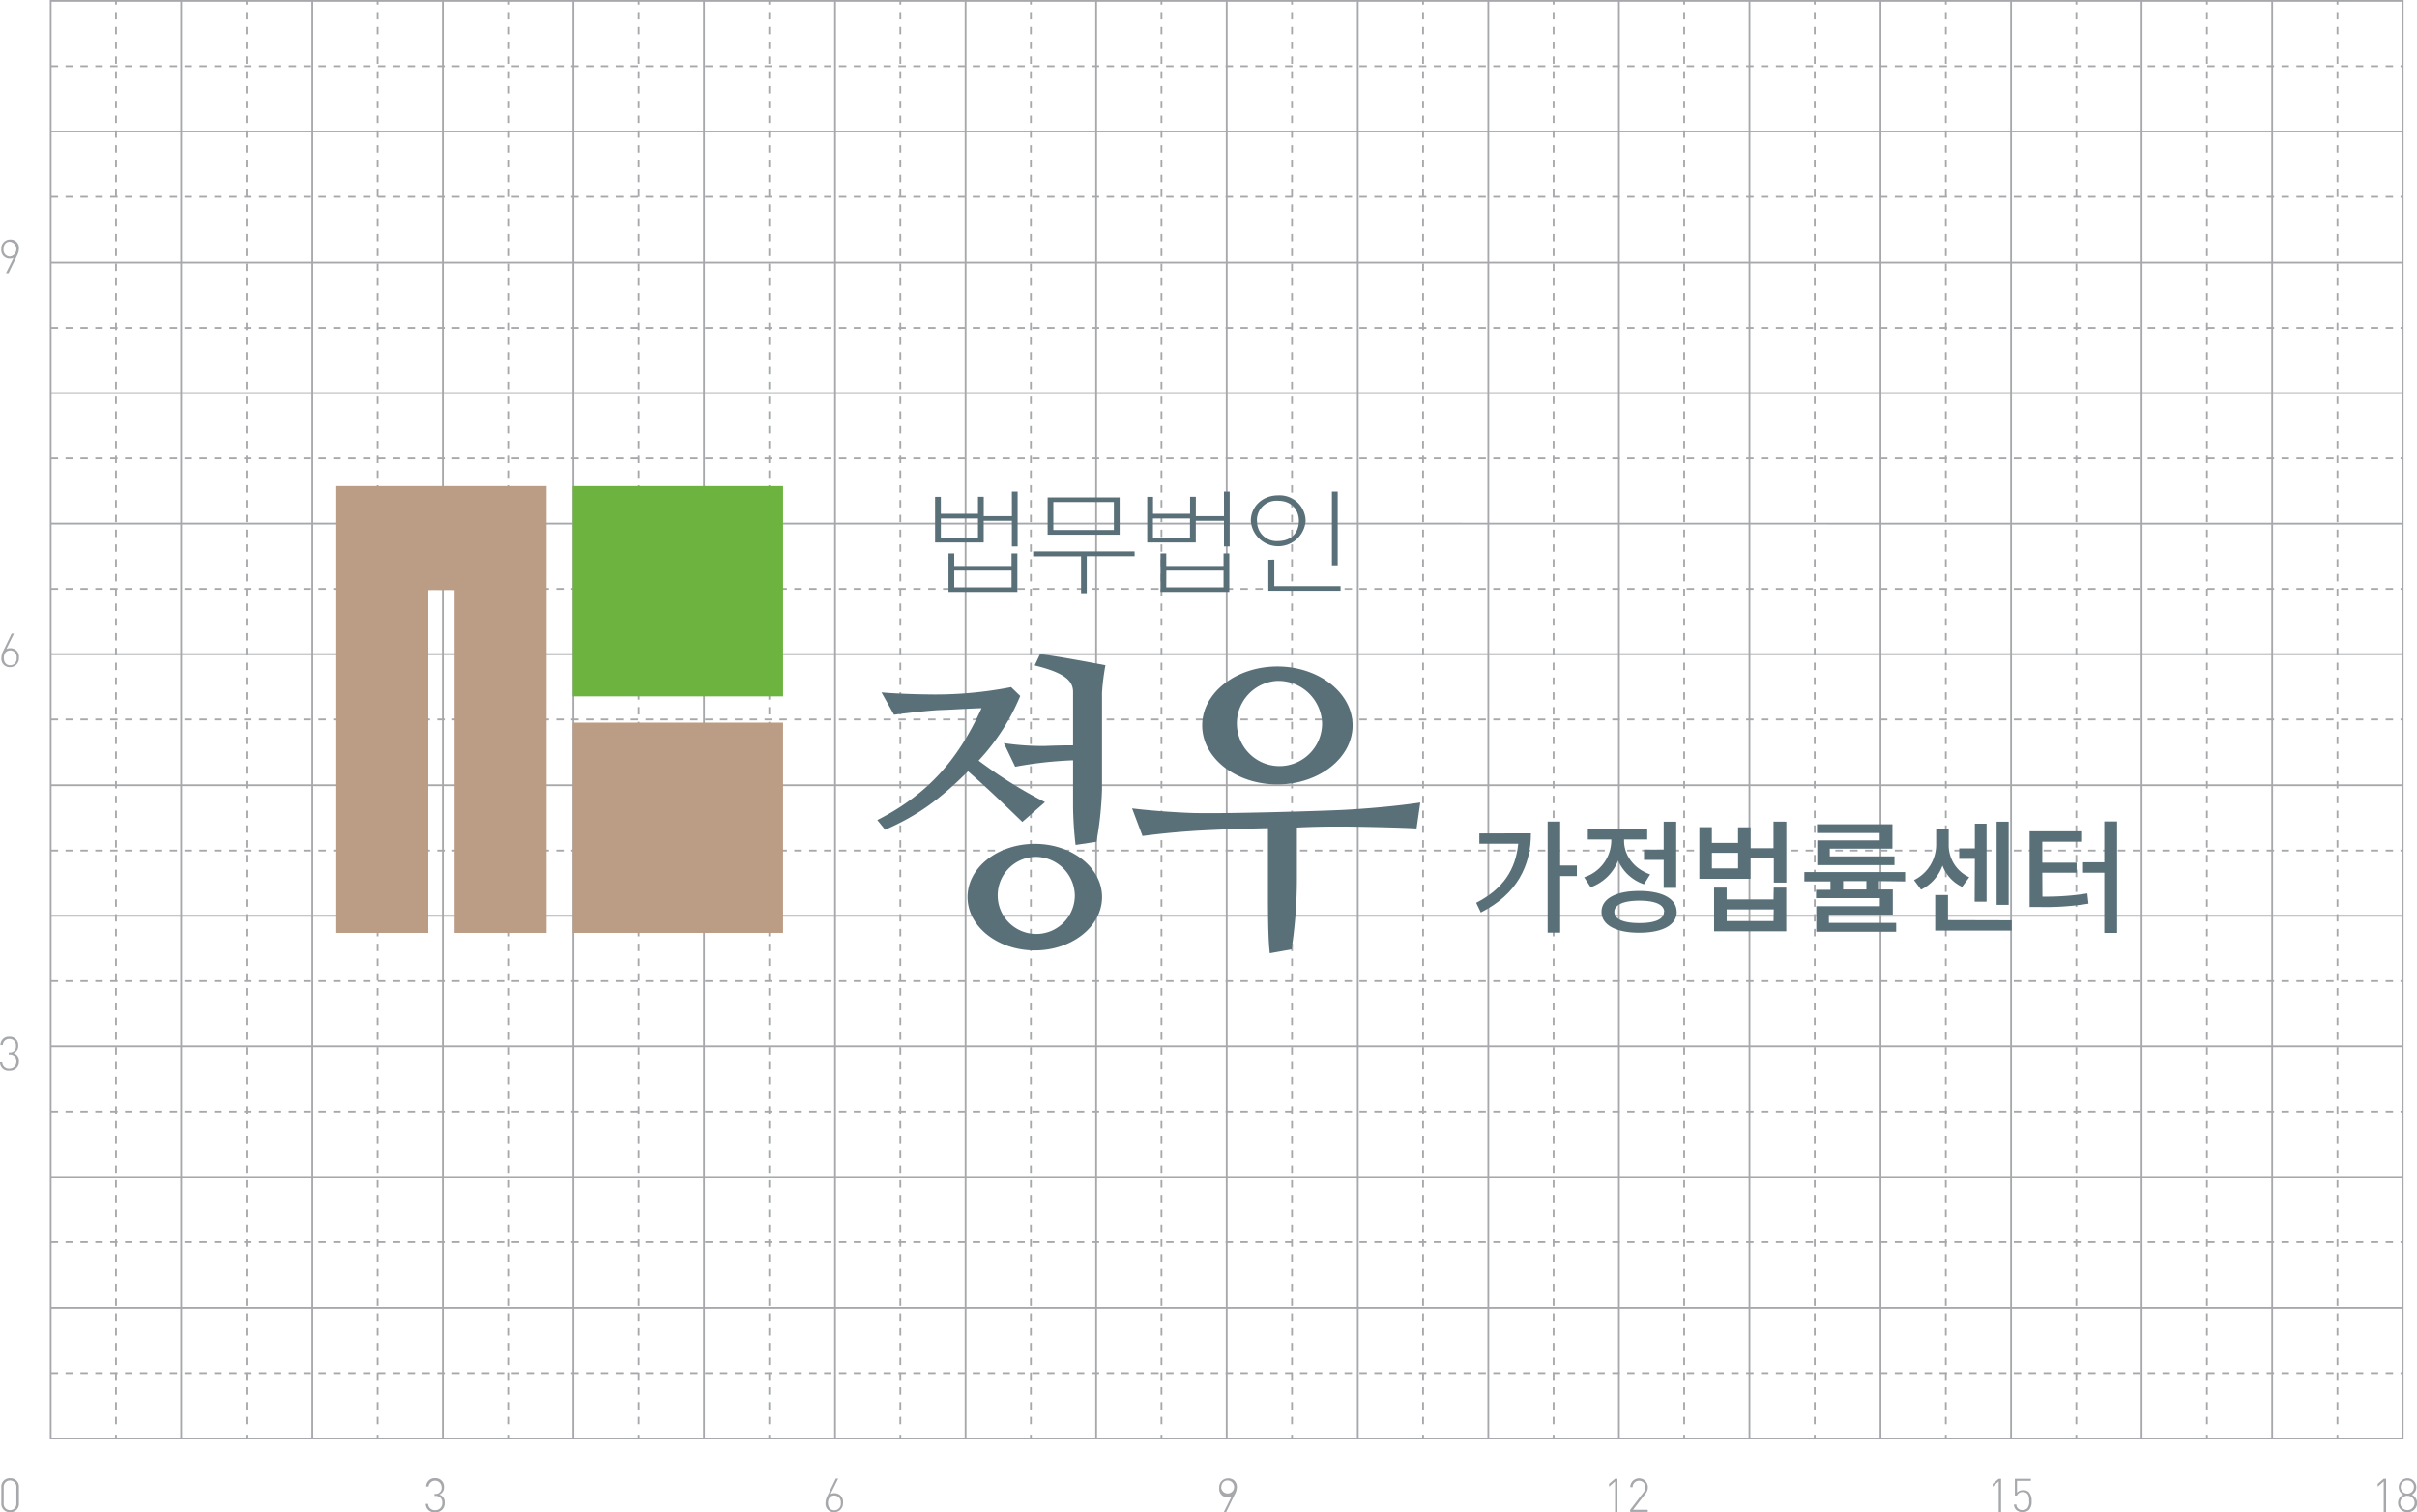 <svg xmlns="http://www.w3.org/2000/svg" viewBox="0 0 578.56 362.02"><defs><style>.cls-1,.cls-2,.cls-3,.cls-4{fill:none;stroke:#a6a8ab;stroke-miterlimit:10;stroke-width:0.43px;}.cls-2{stroke-dasharray:1.78 1.78;}.cls-3{stroke-dasharray:1.77 1.77;}.cls-4{stroke-dasharray:1.77 1.77;}.cls-5{fill:#597079;}.cls-6{fill:#6cb33f;}.cls-7{fill:#bb9c85;}.cls-8{fill:#a6a8ab;}</style></defs><title>ci-01</title><g id="Layer_2" data-name="Layer 2"><g id="레이어_1" data-name="레이어 1"><rect class="cls-1" x="12.13" y="0.21" width="563.01" height="344.14"/><line class="cls-2" x1="12.13" y1="328.72" x2="575.14" y2="328.72"/><line class="cls-1" x1="12.13" y1="313.1" x2="575.14" y2="313.1"/><line class="cls-2" x1="12.13" y1="297.36" x2="575.14" y2="297.36"/><line class="cls-1" x1="12.13" y1="281.73" x2="575.14" y2="281.73"/><line class="cls-2" x1="12.13" y1="266.1" x2="575.14" y2="266.1"/><line class="cls-1" x1="12.13" y1="250.47" x2="575.14" y2="250.47"/><line class="cls-2" x1="12.13" y1="234.85" x2="575.14" y2="234.85"/><line class="cls-1" x1="12.13" y1="219.22" x2="575.14" y2="219.22"/><line class="cls-2" x1="12.13" y1="203.6" x2="575.14" y2="203.6"/><line class="cls-1" x1="12.13" y1="187.97" x2="575.14" y2="187.97"/><line class="cls-2" x1="12.13" y1="172.22" x2="575.14" y2="172.23"/><line class="cls-1" x1="12.13" y1="156.6" x2="575.14" y2="156.6"/><line class="cls-2" x1="12.13" y1="140.97" x2="575.14" y2="140.97"/><line class="cls-1" x1="12.13" y1="125.34" x2="575.14" y2="125.35"/><line class="cls-2" x1="12.13" y1="109.72" x2="575.14" y2="109.72"/><line class="cls-1" x1="12.13" y1="94.09" x2="575.14" y2="94.09"/><line class="cls-2" x1="12.13" y1="78.46" x2="575.14" y2="78.46"/><line class="cls-1" x1="12.13" y1="62.84" x2="575.14" y2="62.84"/><line class="cls-2" x1="12.13" y1="47.09" x2="575.14" y2="47.09"/><line class="cls-1" x1="12.13" y1="31.47" x2="575.14" y2="31.47"/><line class="cls-2" x1="12.13" y1="15.84" x2="575.14" y2="15.84"/><line class="cls-1" x1="450.14" y1="0.21" x2="450.14" y2="344.35"/><line class="cls-1" x1="418.77" y1="0.21" x2="418.77" y2="344.35"/><line class="cls-1" x1="387.52" y1="0.21" x2="387.52" y2="344.35"/><line class="cls-1" x1="356.26" y1="0.21" x2="356.26" y2="344.35"/><line class="cls-1" x1="325.01" y1="0.21" x2="325.01" y2="344.35"/><line class="cls-1" x1="293.64" y1="0.21" x2="293.64" y2="344.35"/><line class="cls-1" x1="262.39" y1="0.21" x2="262.39" y2="344.35"/><line class="cls-1" x1="231.13" y1="0.21" x2="231.13" y2="344.35"/><line class="cls-1" x1="199.88" y1="0.21" x2="199.88" y2="344.35"/><line class="cls-1" x1="168.51" y1="0.21" x2="168.51" y2="344.35"/><line class="cls-1" x1="137.26" y1="0.21" x2="137.26" y2="344.35"/><line class="cls-1" x1="106.01" y1="0.21" x2="106.01" y2="344.35"/><line class="cls-1" x1="74.76" y1="0.21" x2="74.76" y2="344.35"/><line class="cls-1" x1="43.38" y1="0.21" x2="43.38" y2="344.35"/><line class="cls-1" x1="465.77" y1="0.21" x2="465.77" y2="1.1"/><line class="cls-3" x1="465.77" y1="2.88" x2="465.77" y2="342.58"/><line class="cls-1" x1="465.77" y1="343.46" x2="465.77" y2="344.35"/><line class="cls-1" x1="497.02" y1="0.21" x2="497.02" y2="1.1"/><line class="cls-3" x1="497.02" y1="2.88" x2="497.02" y2="342.58"/><line class="cls-1" x1="497.02" y1="343.46" x2="497.02" y2="344.35"/><line class="cls-1" x1="512.64" y1="0.21" x2="512.64" y2="344.35"/><line class="cls-1" x1="528.27" y1="0.21" x2="528.27" y2="1.1"/><line class="cls-3" x1="528.27" y1="2.88" x2="528.27" y2="342.58"/><line class="cls-1" x1="528.27" y1="343.46" x2="528.27" y2="344.35"/><line class="cls-1" x1="543.89" y1="0.21" x2="543.89" y2="344.35"/><line class="cls-1" x1="559.52" y1="0.21" x2="559.52" y2="1.1"/><line class="cls-3" x1="559.52" y1="2.88" x2="559.52" y2="342.58"/><line class="cls-1" x1="559.52" y1="343.46" x2="559.52" y2="344.35"/><line class="cls-1" x1="434.4" y1="0.21" x2="434.4" y2="1.1"/><line class="cls-3" x1="434.4" y1="2.88" x2="434.4" y2="342.58"/><line class="cls-1" x1="434.4" y1="343.46" x2="434.4" y2="344.35"/><line class="cls-1" x1="403.14" y1="0.21" x2="403.14" y2="1.1"/><line class="cls-3" x1="403.14" y1="2.88" x2="403.14" y2="342.58"/><line class="cls-1" x1="403.14" y1="343.46" x2="403.14" y2="344.35"/><line class="cls-1" x1="371.89" y1="0.21" x2="371.89" y2="1.1"/><line class="cls-3" x1="371.89" y1="2.88" x2="371.89" y2="342.58"/><line class="cls-1" x1="371.89" y1="343.46" x2="371.89" y2="344.35"/><line class="cls-1" x1="340.64" y1="0.21" x2="340.64" y2="1.1"/><line class="cls-3" x1="340.64" y1="2.88" x2="340.64" y2="342.58"/><line class="cls-1" x1="340.64" y1="343.46" x2="340.64" y2="344.35"/><line class="cls-1" x1="309.27" y1="0.21" x2="309.27" y2="1.1"/><line class="cls-3" x1="309.27" y1="2.88" x2="309.27" y2="342.58"/><line class="cls-1" x1="309.27" y1="343.46" x2="309.27" y2="344.35"/><line class="cls-1" x1="278.02" y1="0.21" x2="278.02" y2="1.1"/><line class="cls-3" x1="278.02" y1="2.88" x2="278.02" y2="342.58"/><line class="cls-1" x1="278.02" y1="343.46" x2="278.02" y2="344.35"/><line class="cls-1" x1="246.76" y1="0.21" x2="246.76" y2="1.1"/><line class="cls-3" x1="246.76" y1="2.88" x2="246.76" y2="342.58"/><line class="cls-1" x1="246.76" y1="343.46" x2="246.76" y2="344.35"/><line class="cls-1" x1="215.51" y1="0.21" x2="215.51" y2="1.1"/><line class="cls-3" x1="215.51" y1="2.88" x2="215.51" y2="342.58"/><line class="cls-1" x1="215.51" y1="343.46" x2="215.51" y2="344.35"/><line class="cls-1" x1="184.14" y1="0.21" x2="184.14" y2="1.1"/><line class="cls-3" x1="184.14" y1="2.88" x2="184.14" y2="342.58"/><line class="cls-1" x1="184.14" y1="343.46" x2="184.14" y2="344.35"/><line class="cls-1" x1="152.89" y1="0.21" x2="152.89" y2="1.1"/><line class="cls-4" x1="152.89" y1="2.88" x2="152.89" y2="342.58"/><line class="cls-1" x1="152.89" y1="343.46" x2="152.89" y2="344.35"/><line class="cls-1" x1="121.63" y1="0.21" x2="121.63" y2="1.1"/><line class="cls-4" x1="121.63" y1="2.88" x2="121.63" y2="342.58"/><line class="cls-1" x1="121.63" y1="343.46" x2="121.63" y2="344.35"/><line class="cls-1" x1="90.38" y1="0.21" x2="90.38" y2="1.1"/><line class="cls-4" x1="90.38" y1="2.88" x2="90.38" y2="342.58"/><line class="cls-1" x1="90.38" y1="343.46" x2="90.38" y2="344.35"/><line class="cls-1" x1="59.01" y1="0.21" x2="59.01" y2="1.1"/><line class="cls-4" x1="59.01" y1="2.88" x2="59.01" y2="342.58"/><line class="cls-1" x1="59.01" y1="343.46" x2="59.01" y2="344.35"/><line class="cls-1" x1="27.76" y1="0.21" x2="27.76" y2="1.1"/><line class="cls-4" x1="27.76" y1="2.88" x2="27.76" y2="342.58"/><line class="cls-1" x1="27.76" y1="343.46" x2="27.76" y2="344.35"/><line class="cls-1" x1="481.39" y1="0.21" x2="481.39" y2="344.35"/><path class="cls-5" d="M242.68,117.69h1.38v13.13h-1.38v-6.15h-6.74v5.19H224.3V118.94h1.38V123h8.89v-4.08h1.38v4.64h6.74Zm-17,11.07h8.89v-4.64h-8.89Zm1.83,12.93v-9.21h1.38v3h13.71v-3H244v9.21Zm1.38-1.1h13.71v-4H228.89Z" transform="translate(-0.47)"/><path class="cls-5" d="M272.07,133.14H260.61V142h-1.37v-8.82H247.78V132h24.28Zm-20.83-14.07h17.24V128H251.24Zm15.86,7.8v-6.7H252.61v6.7Z" transform="translate(-0.47)"/><path class="cls-5" d="M293.45,117.69h1.37v13.13h-1.37v-6.15h-6.74v5.19H275.08V118.94h1.39V123h8.87v-4.08h1.38v4.64h6.74Zm-17,11.07h8.87v-4.64h-8.87Zm1.81,12.93v-9.21h1.38v3h13.71v-3h1.38v9.21Zm1.38-1.1h13.71v-4H279.66Z" transform="translate(-0.47)"/><path class="cls-5" d="M313,124.7a6.58,6.58,0,0,1-13.12,0c0-3.4,2.72-6.12,6.56-6.12A6.22,6.22,0,0,1,313,124.7Zm-11.62,0a4.66,4.66,0,0,0,5,4.82c3.26,0,5-2.12,5-4.82s-1.79-4.83-5-4.83A4.67,4.67,0,0,0,301.34,124.7Zm4.12,9.26v6.35h15.86v1.1H304.07V134Zm15.17-16.28v17.65h-1.38V117.69Z" transform="translate(-0.47)"/><path class="cls-5" d="M310.91,198.1v12.28a113,113,0,0,1-1.28,16.88l-5.2.93c-.45-3.5-.45-10.81-.45-15.24v-14.7c-7.67.15-15.21.47-18.29.7-3.77.24-8.28.7-11.74,1.17l-2.49-6.61c4.37.54,9.79.92,14.16,1.09,7.22.23,28.62-.39,35.7-.7,6.54-.31,13.77-1,19.12-1.79l-.89,6.21c-3.92-.22-10.78-.37-17.25-.46C319.65,197.86,315.57,197.86,310.91,198.1Z" transform="translate(-0.47)"/><path class="cls-5" d="M244.68,166.6l-2.18-2.11A94.43,94.43,0,0,1,222,166.22c-1.94,0-7.92-.2-10.53-.48l3,5.36c3.17-.44,8.54-1,10.71-1.11,2.79-.08,7.39-.39,10.24-.46-5.19,11.44-12.16,20.29-24.95,26.77l1.88,2.33c7.76-3.39,13-7.19,19.84-14,4.6,4,8.73,8,13,12.12l5.42-4.74a108.52,108.52,0,0,1-15.89-9.94A51.31,51.31,0,0,0,244.68,166.6Z" transform="translate(-0.47)"/><path class="cls-5" d="M249.42,156.58l-1.28,2.72c6.39,1.57,9.19,3.3,9.19,6.31v12.81c-2.33,0-4.9.07-6.78.15a63,63,0,0,1-9.79-.68l2.71,5.65A94.39,94.39,0,0,1,257.33,182v11a85.57,85.57,0,0,0,.6,9.26l5-.75A83.94,83.94,0,0,0,264.26,189v-23.2a54.45,54.45,0,0,1,.82-6.55C261.25,158.53,254.17,157.19,249.42,156.58Z" transform="translate(-0.47)"/><path class="cls-5" d="M324.24,173.66c0,7.79-8.07,14.11-18,14.11s-18-6.31-18-14.11,8.08-14.11,18-14.11S324.24,165.87,324.24,173.66ZM306.2,163a10.2,10.2,0,1,0,10.74,10.19A10.48,10.48,0,0,0,306.2,163Z" transform="translate(-0.47)"/><path class="cls-5" d="M264.27,214.74c0,7.06-7.21,12.77-16.1,12.77s-16.1-5.72-16.1-12.77S239.28,202,248.17,202,264.27,207.68,264.27,214.74Zm-16.1-9.62a9.23,9.23,0,1,0,9.58,9.22A9.4,9.4,0,0,0,248.17,205.12Z" transform="translate(-0.47)"/><rect class="cls-6" x="137.11" y="116.37" width="50.33" height="50.33"/><rect class="cls-7" x="137.11" y="172.99" width="50.33" height="50.33"/><polygon class="cls-7" points="80.5 116.37 80.5 223.32 102.52 223.32 102.52 141.25 108.81 141.25 108.81 223.32 130.83 223.32 130.83 116.37 80.5 116.37"/><path class="cls-5" d="M366.93,199.49c0,7.72-3.3,14.55-12,18.94l-1.11-2.32c6.51-3.33,9.45-8,10.07-14.14h-9.31v-2.47Zm11,10.22h-4v13.55h-3v-26.6h3v10.52h4Z" transform="translate(-0.47)"/><path class="cls-5" d="M394,211.68A10.39,10.39,0,0,1,387.8,206a11,11,0,0,1-6.57,6.39L379.67,210a9.34,9.34,0,0,0,6.5-8.66v-.38h-5.62v-2.44h14.22v2.44h-5.54v.35c0,3.33,2.27,6.63,6.24,8Zm7.83,6.6c0,3.18-3.42,5-9,5s-9-1.86-9-5,3.41-5,9-5S401.81,215.13,401.81,218.28Zm-3,0c0-1.74-2.18-2.68-5.92-2.68s-6,.94-6,2.68,2.15,2.68,6,2.68S398.78,220,398.78,218.28Zm-.12-14.9v-6.69h3v15.85h-3v-6.69H394v-2.47Z" transform="translate(-0.47)"/><path class="cls-5" d="M428.07,196.69v14.58h-3V205.5H419.5v4.86H407.25V198h3v3.77h6.27v-3.74h3v5H425v-6.36Zm-11.54,7.45h-6.27v3.74h6.27Zm8.52,8.34h3v10.46H410.78V212.48h3v2.82H425Zm0,5.21H413.79v2.8H425Z" transform="translate(-0.47)"/><path class="cls-5" d="M450.26,210.92v2h3.3v6H438.25v2h16.11v2.12H435.24v-6.12h15.31V215H435.18V213h3.45v-2h-6.25v-2.24H456.5v2.24Zm.21-11.51H435.42v-2.09h18.05v5.83h-15V205h15.49v2.09H435.48v-5.92h15Zm-3.24,11.51h-5.57v2h5.57Z" transform="translate(-0.47)"/><path class="cls-5" d="M470.15,212.3a9.17,9.17,0,0,1-4.71-5.1,10.3,10.3,0,0,1-5.13,5.77l-1.68-2.3a9.48,9.48,0,0,0,5.3-8.46v-3.71h3v3.71a8.43,8.43,0,0,0,4.92,7.78Zm11.87,8v2.47H463.7v-8.51h3.06v6Zm-8.83-14.7h-3.74v-2.51h3.74v-5.92H476v18.67h-2.86Zm8.1,11H478.4V196.69h2.89Z" transform="translate(-0.47)"/><path class="cls-5" d="M489.37,214.63a63.09,63.09,0,0,0,10.75-.76l.27,2.44a64.27,64.27,0,0,1-12,.79h-2.09V199h12.34v2.5h-9.3v5h8.22v2.41h-8.22Zm17.88-18v26.69h-3.07v-14.4h-5.09v-2.51h5.09v-9.78Z" transform="translate(-0.47)"/><path class="cls-8" d="M2.74,256.33a2,2,0,0,1-2.27-2H1a1.56,1.56,0,0,0,1.7,1.51,1.61,1.61,0,0,0,1.69-1.7,1.52,1.52,0,0,0-1.73-1.7H2.56v-.5H2.7a1.41,1.41,0,0,0,1.58-1.6,1.49,1.49,0,0,0-1.54-1.61,1.49,1.49,0,0,0-1.59,1.45H.57a2,2,0,0,1,2.16-2,2,2,0,0,1,2.11,2.11,1.78,1.78,0,0,1-1.13,1.81,1.85,1.85,0,0,1,1.29,2A2.09,2.09,0,0,1,2.74,256.33Z" transform="translate(-0.47)"/><path class="cls-8" d="M2.91,159.72a2,2,0,0,1-2.11-2.24,3.62,3.62,0,0,1,.45-1.67l2-4.13h.57L2,155.37a2.22,2.22,0,0,1,.93-.19A2,2,0,0,1,5,157.41,2.11,2.11,0,0,1,2.91,159.72Zm0-4c-.94,0-1.53.69-1.53,1.77s.59,1.77,1.53,1.77a1.56,1.56,0,0,0,1.54-1.77A1.58,1.58,0,0,0,2.9,155.69Z" transform="translate(-0.47)"/><path class="cls-8" d="M4.51,61.25l-2,4.13H1.89L3.72,61.7a2.23,2.23,0,0,1-.94.19,2,2,0,0,1-2-2.23,2.11,2.11,0,0,1,2.1-2.32A2,2,0,0,1,5,59.58,3.61,3.61,0,0,1,4.51,61.25Zm-1.67-3.4c-.94,0-1.53.69-1.53,1.77a1.57,1.57,0,0,0,1.53,1.77,1.78,1.78,0,0,0,0-3.53Z" transform="translate(-0.47)"/><path class="cls-8" d="M2.87,362a2,2,0,0,1-2.09-2.12V356a2,2,0,0,1,2.09-2.13A2,2,0,0,1,5,356v3.85A2,2,0,0,1,2.87,362Zm0-7.59a1.51,1.51,0,0,0-1.52,1.68v3.74a1.51,1.51,0,0,0,1.52,1.68,1.51,1.51,0,0,0,1.52-1.68v-3.74A1.51,1.51,0,0,0,2.87,354.41Z" transform="translate(-0.47)"/><path class="cls-8" d="M104.64,362a2,2,0,0,1-2.27-2h.57a1.56,1.56,0,0,0,1.7,1.51,1.61,1.61,0,0,0,1.69-1.7,1.52,1.52,0,0,0-1.73-1.7h-.13v-.5h.13a1.41,1.41,0,0,0,1.58-1.6,1.57,1.57,0,0,0-3.13-.16h-.57a2,2,0,0,1,2.16-2,2,2,0,0,1,2.11,2.11,1.78,1.78,0,0,1-1.13,1.81,1.85,1.85,0,0,1,1.29,2A2.09,2.09,0,0,1,104.64,362Z" transform="translate(-0.47)"/><path class="cls-8" d="M200.19,362a2,2,0,0,1-2.11-2.24,3.61,3.61,0,0,1,.45-1.67l2-4.13h.57l-1.83,3.68a2.22,2.22,0,0,1,.93-.19,2,2,0,0,1,2.06,2.23A2.11,2.11,0,0,1,200.19,362Zm0-4c-.94,0-1.53.69-1.53,1.77s.59,1.77,1.53,1.77a1.56,1.56,0,0,0,1.54-1.77A1.58,1.58,0,0,0,200.18,358Z" transform="translate(-0.47)"/><path class="cls-8" d="M296,357.81l-2,4.13h-.57l1.83-3.68a2.24,2.24,0,0,1-.94.19,2,2,0,0,1-2-2.23,2.11,2.11,0,0,1,2.1-2.32,2,2,0,0,1,2.11,2.24A3.62,3.62,0,0,1,296,357.81Zm-1.67-3.4c-.94,0-1.53.69-1.53,1.77a1.55,1.55,0,1,0,1.53-1.77Z" transform="translate(-0.47)"/><path class="cls-8" d="M387.07,354.62l-1.44,1.28v-.68l1.44-1.24h.57v8h-.57Z" transform="translate(-0.47)"/><path class="cls-8" d="M390.69,361.43l3.2-4.19a1.91,1.91,0,0,0,.45-1.24,1.53,1.53,0,1,0-3.06,0h-.57a2.1,2.1,0,0,1,4.21,0,2.27,2.27,0,0,1-.55,1.53l-3,3.9h3.53v.5h-4.22Z" transform="translate(-0.47)"/><path class="cls-8" d="M478.9,354.62l-1.44,1.28v-.68L478.9,354h.57v8h-.57Z" transform="translate(-0.47)"/><path class="cls-8" d="M486.15,361.45a2.4,2.4,0,0,1-3.06,0,2,2,0,0,1-.54-1.3h.57a1.36,1.36,0,0,0,1.5,1.33,1.55,1.55,0,0,0,1.1-.4,2.41,2.41,0,0,0,.48-1.78c0-1-.19-2.12-1.49-2.12a1.38,1.38,0,0,0-1.44.84h-.5V354h3.83v.5h-3.32v2.82a1.91,1.91,0,0,1,1.51-.59,1.81,1.81,0,0,1,1.34.48,2.92,2.92,0,0,1,.65,2.15A2.8,2.8,0,0,1,486.15,361.45Z" transform="translate(-0.47)"/><path class="cls-8" d="M571.06,354.62l-1.44,1.28v-.68l1.44-1.24h.57v8h-.57Z" transform="translate(-0.47)"/><path class="cls-8" d="M576.76,362a2.21,2.21,0,0,1-1-4.21,2,2,0,0,1-1.1-1.81,2.1,2.1,0,0,1,4.21,0,1.92,1.92,0,0,1-1.08,1.81,2.21,2.21,0,0,1-1,4.21Zm0-3.94a1.72,1.72,0,1,0,1.7,1.72A1.68,1.68,0,0,0,576.76,358.07Zm0-3.66a1.58,1.58,0,1,0,1.53,1.58A1.49,1.49,0,0,0,576.76,354.41Z" transform="translate(-0.47)"/></g></g></svg>